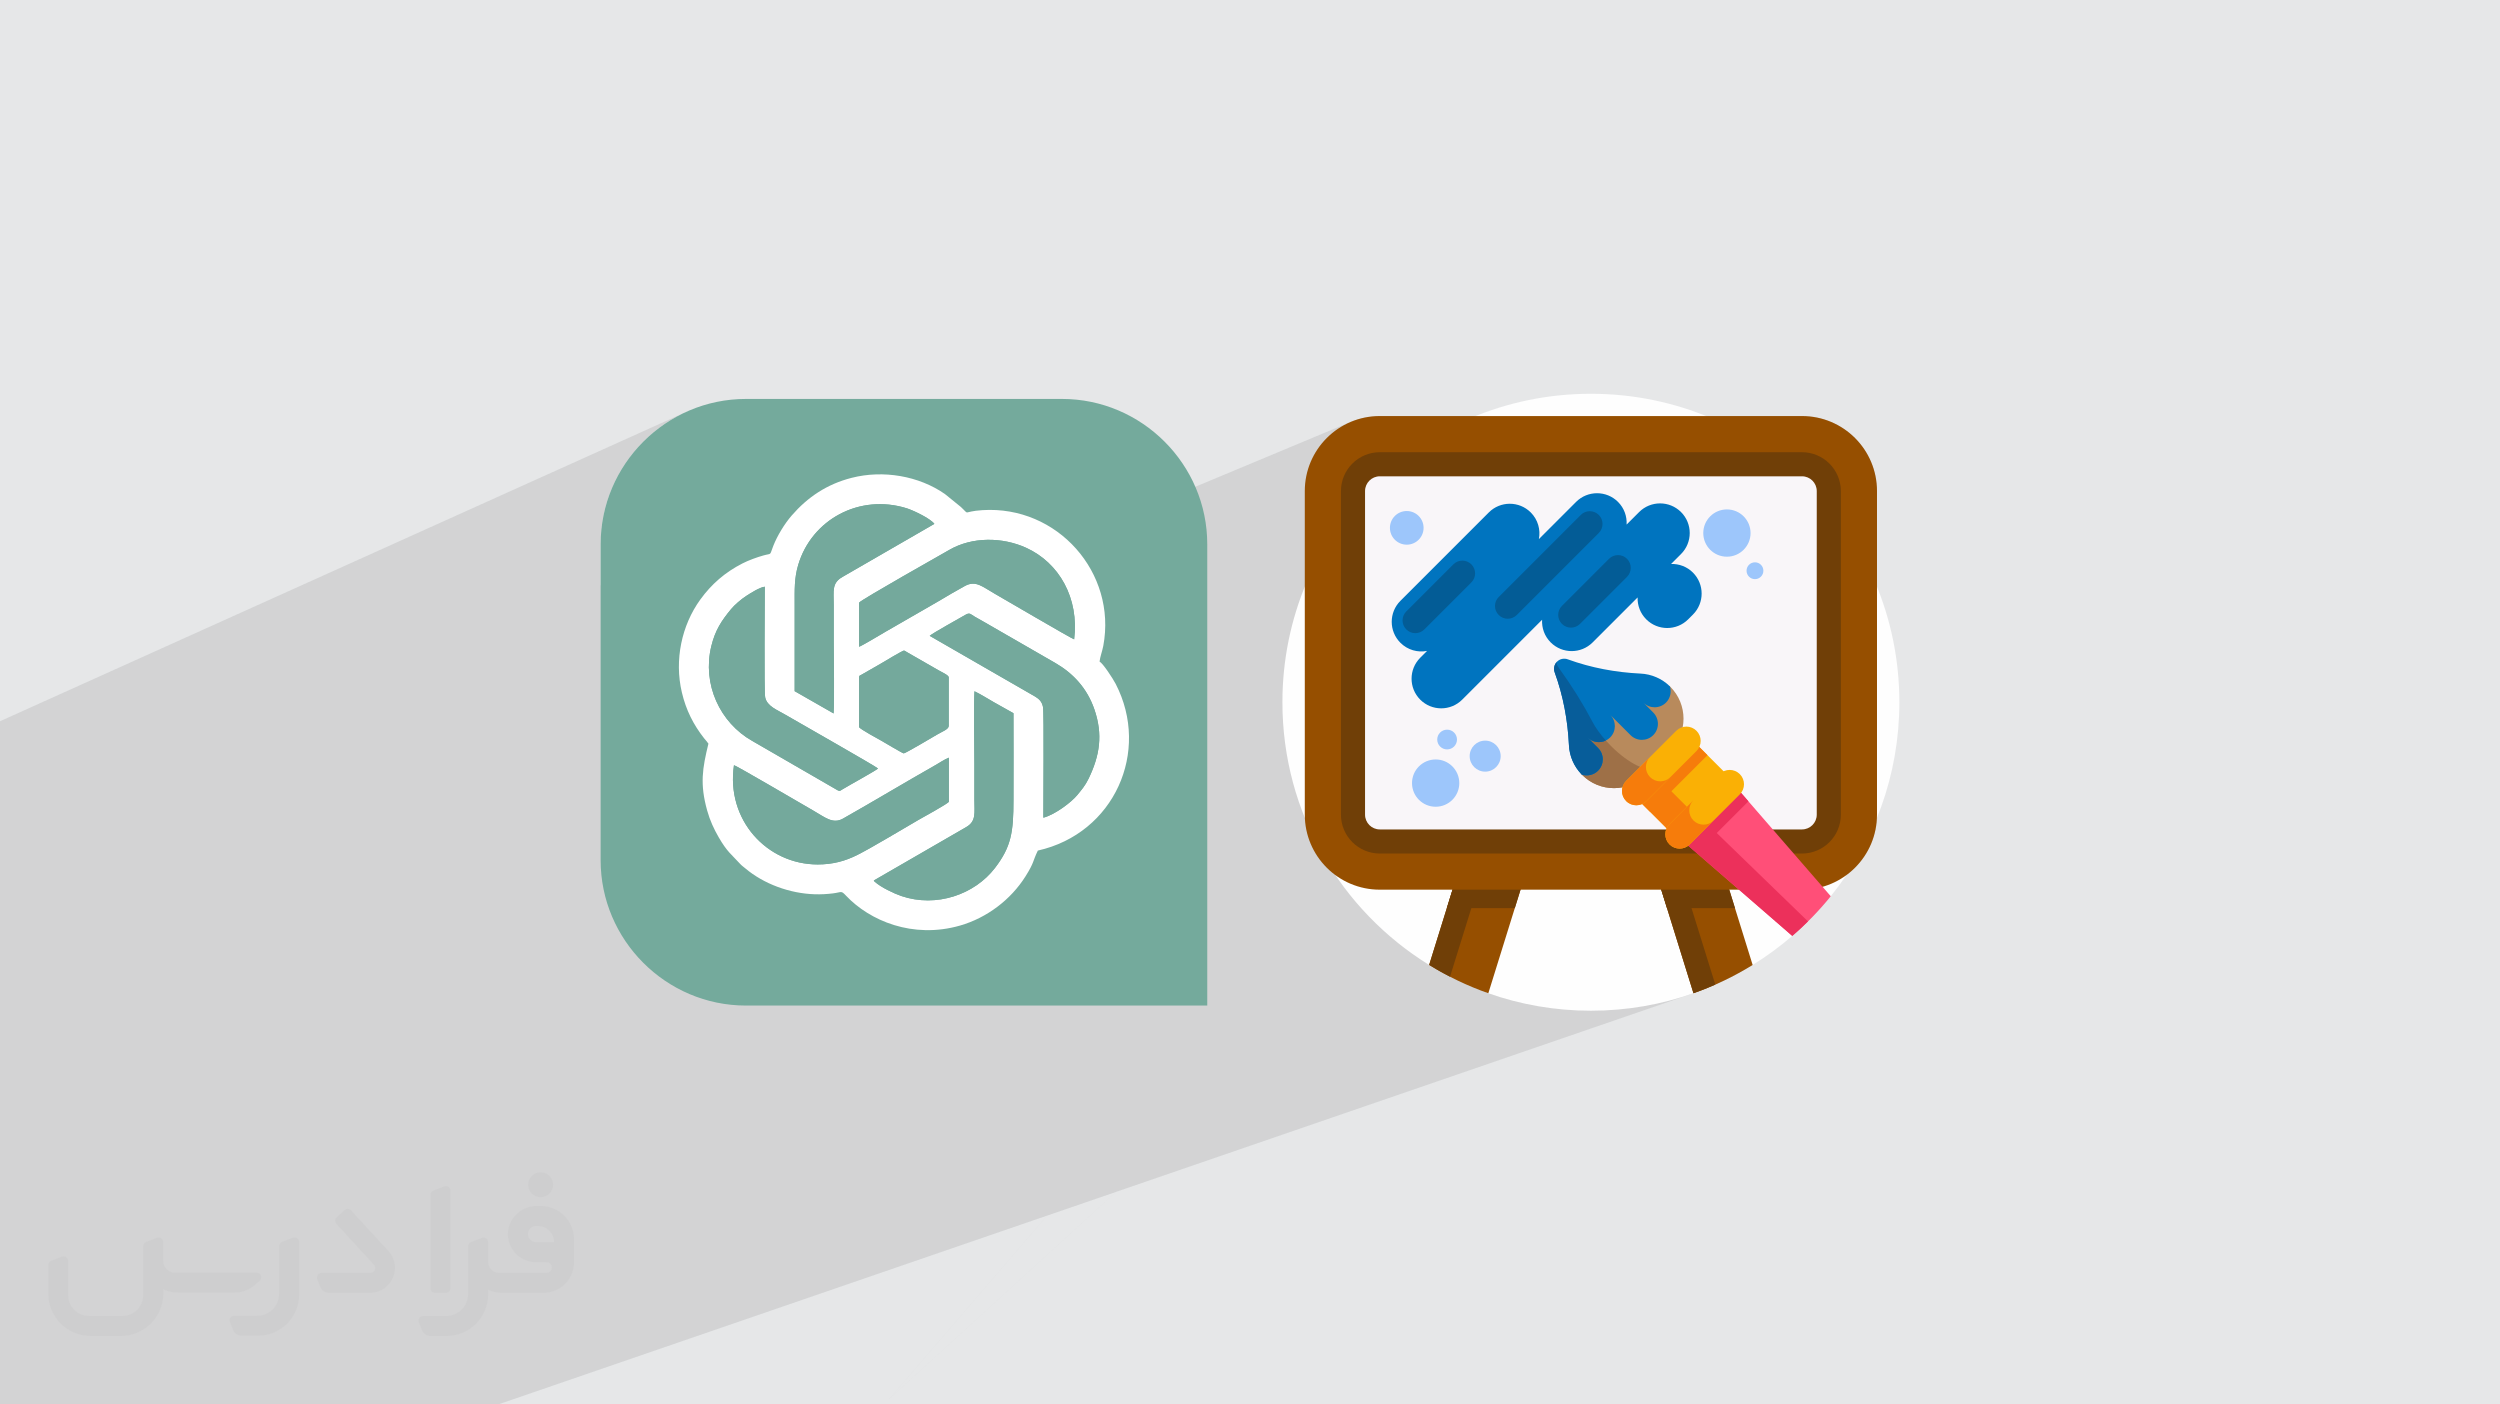 <?xml version="1.0" encoding="UTF-8"?>
<!DOCTYPE svg PUBLIC "-//W3C//DTD SVG 1.0//EN" "http://www.w3.org/TR/2001/REC-SVG-20010904/DTD/svg10.dtd">
<!-- Creator: CorelDRAW -->
<svg xmlns="http://www.w3.org/2000/svg" xml:space="preserve" width="94.192mm" height="52.917mm" version="1.0" style="shape-rendering:geometricPrecision; text-rendering:geometricPrecision; image-rendering:optimizeQuality; fill-rule:evenodd; clip-rule:evenodd"
viewBox="0 0 9404.92 5283.66"
 xmlns:xlink="http://www.w3.org/1999/xlink"
 xmlns:xodm="http://www.corel.com/coreldraw/odm/2003">
 <defs>
  <style type="text/css">
   <![CDATA[
    .fil5 {fill:#74A99C}
    .fil3 {fill:#74AA9C}
    .fil4 {fill:white}
    .fil6 {fill:#FEFEFE;fill-rule:nonzero}
    .fil12 {fill:#0074BF;fill-rule:nonzero}
    .fil19 {fill:#035C96;fill-rule:nonzero}
    .fil13 {fill:#075D9A;fill-rule:nonzero}
    .fil8 {fill:#703F07;fill-rule:nonzero}
    .fil7 {fill:#964F00;fill-rule:nonzero}
    .fil18 {fill:#9DC6FB;fill-rule:nonzero}
    .fil11 {fill:#9E7047;fill-rule:nonzero}
    .fil10 {fill:#B88A5C;fill-rule:nonzero}
    .fil17 {fill:#EC305B;fill-rule:nonzero}
    .fil15 {fill:#F67C0B;fill-rule:nonzero}
    .fil9 {fill:#F9F6F9;fill-rule:nonzero}
    .fil14 {fill:#FAB005;fill-rule:nonzero}
    .fil16 {fill:#FF4F78;fill-rule:nonzero}
    .fil2 {fill:#373435;fill-rule:nonzero;fill-opacity:0.031}
    .fil1 {fill:#2B2A29;fill-opacity:0.102}
    .fil0 {fill:#E6E7E8}
   ]]>
  </style>
 </defs>
 <g id="Layer_x0020_1">
  <polygon class="fil0" points="-0,0 9404.92,0 9404.92,5283.66 -0,5283.66 "/>
  <path class="fil1" d="M-0 4590.38l0 -0.96 0 -0.01 0 -3.5 0 -29.94 0 -0.98 0 -11.56 0 -0.74 0 -2.94 0 -8.9 0 -0.01 0 -4.63 0 -7.59 0 -19.99 0 -15.3 0 -0.85 0 -8.18 0 -1.38 0 -2.28 0 -9.33 0 -0.95 0 -4.82 0 -7.29 0 -0.01 0 -57.23 0 -8.17 0 -3.06 0 -12.37 0 -8.21 0 -10.14 0 -10.4 0 -0.62 0 -10.55 0 -0.41 0 -0.76 0 -3.8 0 -22.22 0 -4.16 0 -14.6 0 -7.17 0 -3.82 0 -13.54 0 -6.56 0 -1.58 0 -9.52 0 -1.49 0 -3.75 0 -4.03 0 -14.65 0 -16.12 0 -0.19 0 -14.19 0 -3.3 0 -1.81 0 -8.14 0 -16.25 0 -8.35 0 -21.91 0 -16.74 0 -22.5 0 -20.49 0 -16.72 0 -1 0 -0.01 0 -42.66 0 -38.03 0 -0.01 0 -19.73 0 -24.06 0 -3.83 0 -17.48 0 -22.24 0 -5.44 0 -1.61 0 -9.3 0 -6.54 0 -5.18 0 -13.56 0 -1.83 0 -0.56 0 -18.69 0 -0.47 0 -0.98 0 -29.29 0 -10.22 0 -0.01 0 -46.1 0 -10.91 0 -0.01 0 -9.3 0 -83.56 0 -49.9 0 -1.97 0 -0.01 0 -12.76 0 -22.05 0 -49.54 0 -27.2 0 -14.34 0 -8.79 0 -4.37 0 -2.13 0 -0.01 0 -24.04 0 -0.01 0 -27.37 0 -51.86 0 -3.98 0 -4.24 0 -25.66 0 -104.82 0 -5.72 0 -143.81 0 -280.16 0 -48.08 2594.04 -1169.4 -24.2 10.98 -23.56 12.11 -22.9 13.21 -22.2 14.26 -21.45 15.29 -20.68 16.27 -19.86 17.22 -19.02 18.13 -18.13 19.02 -2.81 3.24 407.12 -182.88 -0.01 0.01 -407.11 182.88 -14.42 16.61 -16.27 20.67 -15.28 21.46 -14.27 22.19 -13.2 22.9 -12.12 23.57 -10.98 24.2 -9.83 24.8 -8.63 25.37 -7.4 25.9 -6.13 26.39 -4.83 26.86 -3.49 27.28 -2.12 27.68 -0.72 28.03 0 154.62 878.39 -382.21 15.85 -6.47 16.3 -5.9 16.73 -5.32 17.2 -4.73 11.17 -2.68 11.26 -2.38 11.32 -2.06 11.38 -1.76 11.43 -1.45 11.48 -1.14 11.51 -0.85 11.53 -0.54 11.54 -0.24 11.55 0.06 11.54 0.35 11.53 0.65 11.5 0.95 11.47 1.24 11.43 1.53 11.38 1.81 11.31 2.11 11.24 2.39 11.16 2.68 11.07 2.97 10.98 3.24 10.86 3.52 10.75 3.79 10.61 4.07 10.48 4.35 10.34 4.63 10.18 4.89 10.01 5.17 9.85 5.44 9.67 5.71 9.47 5.98 9.27 6.24 60.33 48.88 10.62 10.39 6.23 6.39 3.96 3.14 3.83 0.59 5.82 -1.22 9.94 -2.31 16.19 -2.67 24.56 -2.3 26.32 -0.91 25.93 0.65 25.51 2.14 25.03 3.6 24.54 5 23.99 6.37 23.4 7.69 22.79 8.96 22.13 10.18 21.42 11.36 20.68 12.5 19.9 13.58 19.07 14.63 18.21 15.63 1.58 1.52 1064.58 -444.69 25.93 -9.5 27.04 -6.95 28.02 -4.27 28.86 -1.46 1588.21 0 28.86 1.46 28.02 4.27 27.05 6.96 25.93 9.49 24.66 11.88 23.26 14.14 21.73 16.25 20.04 18.21 18.21 20.04 16.25 21.73 14.14 23.26 11.88 24.67 9.49 25.93 6.96 27.04 4.27 28.02 1.46 28.86 0 825.28 84.15 -30.82 -84.15 30.82 0 58.27 84.15 -89.1 -84.15 89.1 0 333.81 -1.46 28.86 -4.27 28.02 -6.96 27.05 -9.49 25.93 -11.88 24.67 -14.14 23.26 -16.25 21.73 -18.21 20.04 -20.04 18.21 -21.73 16.25 -23.26 14.13 -24.67 11.88 -25.93 9.5 -6.19 2.17 30.47 35.14 -8.25 10.07 -8.36 9.98 -8.47 9.89 -8.58 9.79 -8.69 9.7 -8.8 9.6 -8.9 9.49 -9.01 9.4 -9.11 9.29 -9.21 9.19 -4.73 4.61 -0.73 0.72 -0.49 0.48 -3.36 3.28 -2.72 2.59 -0.67 0.65 -2.07 1.96 -3.96 3.78 -0.95 0.89 -0.32 0.3 -7.36 6.86 -0.01 0.01 -0.88 0.82 -2.44 2.22 -4.09 3.75 -2.22 2 -0.87 0.79 -1.19 1.06 -3.21 2.89 -3.43 3.04 -1.88 1.68 -1 0.87 -1.22 1.08 -7.6 6.6 -165.27 57.25 16.18 52.04 -13.12 7.98 -13.23 7.81 -13.35 7.64 -13.45 7.47 -13.56 7.29 -13.67 7.12 -13.78 6.93 -13.87 6.76 -13.98 6.58 -14.09 6.39 -4.33 1.9 0 0.02 -8.39 3.65 -1.46 0.64 -0.26 0.11 -7.99 3.39 -1482.57 1571.85 1482.57 -1571.85 -2.17 0.92 -2.6 1.07 -1.27 0.54 -1.88 0.77 -4.46 1.84 -7.12 2.87 -0.91 0.37 -0.3 0.12 -1.92 0.77 -10.29 4.02 -10.34 3.92 -5.82 2.15 -0.36 0.13 -0.32 0.11 -3.89 1.44 -10.44 3.72 -14.69 5.05 3.34 -1.12 -372.93 128.3 -1336.35 1414.87 1336.35 -1414.87 -278.86 95.93 -1072.39 1318.93 1072.39 -1318.93 -562.23 193.42 -1016.15 1125.52 1016.15 -1125.52 -946.59 325.66 -853.86 779.43 594.51 -690.22 -2065.66 710.64 -0.07 0 -10.87 0 -63.68 0 -0.88 0 -96.25 0 -48.41 0 -84.61 0 -132.08 0 -17.19 0 -9.92 0 -111.4 0 -6.08 0 -34.5 0 -46.48 0 -14.22 0 -244.61 0 -20.89 0 -14.39 0 -94.08 0 -70.52 0 -12.32 0 -0.16 0 -14.49 0 -48.99 0 -11.04 0 -31.06 0 -40.52 0 -85.38 0 -5.43 0 -2.41 0 -4.84 0 -63.88 0 -21.28 0 -0.03 0 -28.13 0 -7.93 0 -7.81 0 -0.01 0 -4.66 0 -51.75 0 -5.11 0 -0.03 0 -7.6 0 -3.13 0 -1.67 0 -37.31 0 -12.14 0 -25.06 0 -2.65 0 -91.51 0 -7.43 0 -0.02 0 -19.66 0 -4.77 0 -46.69 0 -45.76 0 0 -1.06 0 -4.41 0 -5.08 0 -14.24 0 -3.82 0 -11.2 0 -8.54 0 -0.65 0 -2.26 0 -1.47 0 -21.07 0 -2.11 0 -7.17 0 -0.02 0 -7.15 0 -1.68 0 -9.83 0 -1.6 0 -21.53 0 -14.2 0 -10.87 0 -0.01 0 -1.39 0 -4.9 0 -4.84 0 -0.01 0 -0.45 0 -0.03 0 -1.24 0 -10.44 0 -13.05 0 -3.92 0 -4.3 0 -3.87 0 -28.87 0 -0.08 0 -0.84 0 -1.41 0 -11.98 0 -0.14 0 -28.71 0 -1.34 0 -1.16 0 -9.73 0 -2.45 0 -31.28 0 -0.09 0 -0.85 0 -4.26 0 -14.26 0 -51.92 0 -1.46 0 -8.74 0 -2.15 0 -28.87 0 -5.74 0 -10.21 0 -22.48 0 -8.45 0 -35.99 0 -2.27 0 -2.49 0 -8.28 0 -8.72 0 -2.33 0 -11.62 0 -0.01 0 -2.93 0 -5.92 0 -9.57 0 -6.81 0 -4.26 0 -4.62 0 -12.06 0 -12.16 0 -0.01 0 -9.91 0 -5.78 0 -13.21 0 -3.67 0 -13.05 0 -13.8 0 -18.01 0 -0.66 0 -3.94 0 -5.36zm4198.81 -106.58l-853.86 779.43 -17.59 20.43 17.59 -20.43 -22.38 20.43 22.38 -20.43 594.51 -690.22 259.35 -89.21zm2253.94 -779.73l-0.01 0.01 0.2 -0.07 -0.19 0.06zm140.62 -73.94l-10.02 3.45 10.02 -3.45zm260.12 -246.81l33.71 -11.76 -33.71 11.76z"/>
  <g id="_2160478229264">
   <path class="fil2" d="M1125.4 4672.59l0 197.03c0,20.41 -3.74,40.82 -11.66,59.56 -7.92,18.74 -19.16,36.25 -33.74,50.4 -14.58,14.58 -31.65,25.82 -50.4,33.74 -18.74,7.92 -39.15,11.66 -59.56,11.66l-60.82 0c-7.08,0 -14.16,-2.08 -19.99,-6.25 -5.83,-4.16 -10.41,-9.58 -12.92,-16.25l-11.24 -29.16c-0.83,-2.5 -1.25,-5.41 -1.25,-8.33 0,-2.92 1.25,-5.42 2.92,-7.92 1.67,-2.5 3.74,-4.16 6.25,-5.41 2.5,-1.25 5.41,-2.09 7.91,-1.67l86.23 0c22.08,0 42.91,-8.75 58.73,-24.57 15.41,-15.42 24.15,-36.65 24.15,-58.73l0 -179.12c0,-3.33 1.26,-6.66 3.33,-9.58 2.09,-2.92 5,-5 7.92,-6.25l40.82 -15.83c2.5,-0.84 5.41,-1.25 8.33,-0.84 2.92,0.42 5.42,1.26 7.5,2.92 2.09,1.67 4.17,3.75 5.42,6.25 1.25,2.92 2.08,5.83 2.08,8.33z"/>
   <path class="fil2" d="M2033.88 4536.8l-15 0c-59.57,0 -109.13,48.73 -108.31,107.88 0.42,27.5 12.08,54.16 31.66,73.32 19.57,19.57 46.23,30.4 74.14,30.4l39.57 0c5.42,0 10.41,2.08 14.17,5.83 3.74,3.74 5.83,8.75 5.83,14.16 0,5.42 -2.09,10.41 -5.83,14.17 -3.75,3.74 -8.75,5.83 -14.17,5.83l-179.11 0c-10.83,0 -20.83,-4.58 -28.33,-12.08 -7.5,-7.5 -11.66,-17.91 -12.08,-28.33l0 -74.98c0,-2.92 -0.83,-5.41 -2.08,-7.92 -1.25,-2.5 -3.33,-4.57 -5.42,-6.24 -2.08,-1.67 -4.99,-2.51 -7.5,-2.92 -2.92,-0.42 -5.41,0 -8.33,0.83l-41.24 15.83c-2.92,1.25 -5.83,3.33 -7.92,6.25 -2.08,2.92 -2.92,6.25 -2.92,9.58l0 179.12c0,22.08 -8.75,43.32 -24.15,58.73 -15.42,15.42 -36.65,24.57 -58.73,24.57l-86.64 0.01c-2.92,0 -5.42,0.83 -7.92,2.08 -2.5,1.25 -4.58,3.33 -6.25,5.42 -1.66,2.5 -2.5,4.99 -2.92,7.5 -0.41,2.92 0,5.41 1.26,8.33l11.24 29.16c2.5,6.67 7.08,12.5 12.91,16.66 5.83,4.16 12.91,6.25 20,5.83l60.81 0c41.24,0 80.81,-16.25 109.97,-45.82 29.16,-29.16 45.81,-68.74 45.81,-109.97l0 -18.32c15.84,7.91 33.33,12.08 50.82,12.08l157.03 0c30.41,0 59.99,-12.08 81.65,-33.74 21.66,-21.67 33.74,-50.82 33.74,-81.65l0 -85.81c0,-33.32 -13.33,-65.39 -36.65,-89.14 -23.74,-23.74 -55.82,-36.65 -89.14,-36.65zm50.39 136.2l-66.64 0c-7.92,0 -15.42,-2.5 -21.25,-7.91 -5.83,-5.42 -9.59,-12.5 -10.41,-20.42 0,-4.16 0.42,-8.75 2.08,-12.91 1.67,-4.16 3.75,-7.91 6.67,-10.82 5.83,-5.42 13.75,-8.76 21.66,-8.76l7.09 0c16.25,0 31.65,6.25 42.9,17.91 11.66,11.25 17.91,26.66 17.91,42.91z"/>
   <path class="fil2" d="M1694.39 4478.9l0 367.39c0,2.08 -0.42,4.57 -1.25,6.66 -0.84,2.09 -2.09,4.16 -3.75,5.83 -1.67,1.67 -3.33,2.92 -5.41,3.74 -2.09,0.84 -4.16,1.26 -6.67,1.26l-40.82 0c-2.08,0 -4.58,-0.42 -6.66,-1.26 -2.09,-0.83 -4.16,-2.08 -5.42,-3.74 -1.66,-1.67 -2.92,-3.74 -3.74,-5.83 -0.83,-2.09 -1.25,-4.58 -1.25,-6.66l0 -351.57c0,-3.32 0.83,-6.66 2.92,-9.58 2.08,-2.92 4.58,-5 7.91,-6.25l40.83 -15.83c2.5,-0.84 5.41,-1.25 8.33,-1.25 2.92,0.41 5.41,1.25 7.5,2.92 2.5,1.66 4.16,3.74 5.41,6.24 1.25,2.09 2.09,5 2.09,7.92z"/>
   <path class="fil2" d="M1391.56 4863.79l-153.7 0c-7.08,0 -14.17,-2.09 -20,-6.25 -5.83,-4.16 -10.41,-9.99 -13.33,-16.66l-11.24 -28.74c-0.83,-2.51 -1.25,-5.42 -0.83,-8.34 0.41,-2.92 1.25,-5.41 2.92,-7.91 1.66,-2.51 3.74,-4.16 6.24,-5.42 2.51,-1.25 5.42,-2.08 7.92,-2.08l184.11 0c3.33,0 6.66,-1.25 9.58,-2.92 2.93,-2.09 5,-4.58 6.67,-7.92 1.25,-3.33 1.67,-6.66 1.25,-9.99 -0.42,-3.33 -2.08,-6.67 -4.16,-9.17l-141.63 -154.12c-2.92,-3.33 -4.58,-7.92 -4.58,-12.5 0,-4.58 2.09,-8.75 5.83,-12.08l29.58 -27.49c3.33,-2.92 7.92,-4.58 12.5,-4.58 4.58,0.42 8.75,2.09 12.08,5.83l140.37 152.87c55.41,59.57 12.5,157.46 -69.56,157.46z"/>
   <path class="fil2" d="M977.53 4817.97l-20 17.07c-20.83,17.91 -47.49,27.91 -74.98,27.91l-211.19 0c-19.57,0 -39.15,-4.16 -57.06,-12.49l0 16.25c0,20.82 -4.16,41.65 -12.08,60.81 -7.91,19.16 -19.57,36.65 -34.57,51.65 -14.58,14.58 -32.07,26.24 -51.65,34.58 -19.16,7.91 -39.99,12.07 -60.82,12.07l-114.55 0.01c-20.83,0 -41.66,-4.17 -60.82,-12.08 -19.16,-7.92 -36.65,-19.58 -51.65,-34.58 -14.58,-14.58 -26.24,-32.07 -34.57,-51.65 -7.92,-19.16 -12.08,-39.98 -12.08,-60.81l0 -107.89c0,-3.33 1.25,-6.66 2.92,-9.58 2.09,-2.92 4.58,-5 7.92,-6.25l40.82 -15.83c2.5,-0.84 5.41,-1.26 8.33,-0.84 2.92,0.42 5.42,1.25 7.5,2.92 2.09,1.67 4.16,3.75 5.42,6.25 1.25,2.5 2.08,5 2.08,7.92l0 128.71c0,20.83 8.34,40.82 22.92,55.41 14.58,14.58 34.57,22.91 55.4,22.91l125.79 0c20.83,0 40.41,-8.34 54.99,-22.92 14.58,-14.58 22.92,-34.57 22.92,-55.4l0 -184.11c0,-3.33 1.25,-6.67 2.92,-9.59 2.08,-2.92 4.57,-4.99 7.91,-6.24l40.82 -15.84c2.51,-0.83 5.42,-1.25 8.34,-0.83 2.92,0.42 5.41,1.25 7.91,2.92 2.51,1.67 4.17,3.74 5.42,6.25 1.25,2.5 2.08,5.41 2.08,7.91l0 70.4c0,11.66 4.58,23.32 12.92,31.65 8.33,8.34 19.57,13.33 31.65,13.33l307.4 0c3.33,0 7.09,0.84 9.59,2.92 2.92,2.09 5,5 6.25,7.92 1.25,3.33 1.25,6.66 0.41,10.41 0,3.74 -2.08,6.66 -4.57,8.75z"/>
   <path class="fil2" d="M2033.88 4503.89c25.82,0 47.07,-21.25 47.07,-47.07 0,-25.83 -21.25,-47.07 -47.07,-47.07 -25.83,0 -47.08,21.24 -47.08,47.07 0,25.82 21.25,47.07 47.08,47.07z"/>
  </g>
  <g id="_2160478167488">
   <g>
    <path class="fil3" d="M2806.36 1500.77l1188.53 0c300.72,0 546.79,246.05 546.79,546.79l0 1735.33 -1735.33 0c-300.73,0 -546.79,-246.06 -546.79,-546.79l0 -1188.53c0,-300.74 246.06,-546.79 546.79,-546.79l0.01 -0.01z"/>
    <path class="fil4" d="M3633.76 3112.09c39.76,-22.28 31.77,-53.48 31.77,-105.04 0,-45.31 0,-90.62 0.02,-135.93 0.03,-57.66 -2.79,-226.61 0.41,-270.65 23.29,11.24 49.43,27.61 72.47,40.95l74.25 41.68c0.64,108.66 0.03,217.51 0.03,326.2 0,121.42 -8.53,176.28 -69.94,256.29 -75.78,98.68 -219.51,150.41 -352.47,105.06 -27.3,-9.32 -76.96,-33.05 -98.71,-52.96 -4.39,-4.03 -1.81,-0.79 -4.43,-5.29l346.61 -200.3zm-872.64 -233.26c8.37,0.55 256.28,146.71 299.2,170.99 41.78,23.62 72.14,51.68 110.91,29.75 116.5,-65.91 230.52,-134.65 347.25,-200.91 15.16,-8.59 35.73,-22.61 51.12,-28.41l0 165.7c-1.7,6.63 -102.05,61.37 -114.77,68.74 -57.77,33.49 -176.26,104.83 -229.49,131.58 -44.82,22.53 -91.31,35.77 -148.98,35.77 -191.72,0 -345.44,-168.26 -315.24,-373.21zm470.74 -330.87c0,-6.94 2.82,-6.29 8.73,-9.62 4.52,-2.54 7.47,-4.18 11.32,-6.45l63.74 -36.6c10.91,-6.46 80.49,-48.54 85.6,-48.1l128.02 73.49c12.06,7.14 39.87,19.24 39.87,27.28l0 182.74c0,12.85 -24.49,21.39 -42.05,31.76 -18.67,11.02 -122.01,72.08 -127.23,71.77 -4.61,-0.28 -74.17,-41.88 -84.86,-48 -6.91,-3.96 -81.58,-44.2 -83.14,-51.08l0 -187.2zm71.3 343.2c-14.6,11.53 -108.41,62.75 -134.72,78.8 -8.78,5.35 -8.56,7.34 -17.52,2.87l-320.76 -185.36c-121.59,-68.54 -189.27,-213.24 -154.18,-356.92 14.62,-59.83 38.59,-95.88 74.55,-139.32 13.22,-15.98 37.46,-36.82 57.34,-49.69 13.85,-8.95 50.95,-32.84 69.35,-34.38 0,40.02 -3.02,394.09 1.36,416.1 6.67,33.61 45.55,47.56 73.82,64.28 35.75,21.15 345.73,197.06 350.77,203.62zm194.32 -499.1c9.22,-9.38 114.26,-67.16 134.86,-79.38 15.9,-9.44 19.37,-1.88 35.11,7.45 11.46,6.78 23.15,13.17 34.16,19.38l270.05 155.59c65.36,38.11 117.71,93.53 145.32,173.39 32.85,95.08 20.34,173.74 -21.82,260.85 -12.79,26.5 -26.95,42.58 -42.8,61.99 -20.18,24.71 -81.2,72.47 -127.33,84.86 -0.57,-44.43 3.07,-395.08 -1.45,-417.2 -4.19,-20.53 -15.38,-29.96 -30.11,-38.93l-395.99 -227.99zm-265.52 -124.91c5.96,-10.34 313.43,-183.52 339.1,-198.4 86.47,-50.08 199.8,-48.58 289.01,-8.1 124.76,56.6 200.09,189.84 180.88,344.53 -13.25,-4.49 -272.29,-156.69 -299.76,-172.14 -43.25,-24.34 -69.66,-51.07 -110.61,-28.99 -33.49,18.06 -67.41,38.48 -100.31,57.91l-198 114.05c-16.04,9.41 -89.19,53.2 -100.31,57.12l0 -165.99zm-242.52 332.95c0,-108.76 0,-217.5 0,-326.26 0,-55.03 -1.74,-98.18 13.49,-149.13 50.8,-170.06 230.24,-268.13 408.34,-212.5 21.91,6.84 87.64,37.15 103.84,58.54l-346 199.74c-40.37,23.27 -32.59,51.14 -32.59,105.58 0,45.31 0,90.64 0,135.96 0,64.85 2.89,217.77 -0.53,271.9l-146.56 -83.83zm1147.07 -111.25c1.65,-16.88 10.47,-40.11 14.02,-59.13 51.46,-274.91 -172.01,-528.63 -454.66,-510.58 -78.56,4.99 -45.09,21.66 -81.17,-12.02l-60.33 -48.88c-97.72,-68 -231.58,-90.93 -350.34,-60.69 -92.98,23.67 -165.88,72.69 -225.84,141.95 -26.56,30.66 -53.85,75.27 -68.98,113.71 -15.4,39.1 -3.96,27.08 -37.18,36.33 -25.76,7.18 -56.57,18.57 -79.15,30.14 -65.11,33.37 -115.88,77.18 -158.35,135.77 -70.16,96.83 -98.15,227.27 -69.43,349.24 15.64,66.46 43.27,121.21 83.61,172.6 6.35,8.09 10.62,11.72 16.35,20.27 -22.81,93.49 -32.49,151.49 -4.85,251.26 10.49,37.9 26.12,71.07 43.62,101.25 31.94,55.05 46.53,62.62 80.58,99.9 6.15,6.76 11.36,9.97 19.12,16.53 69.56,58.85 167.41,94.84 261.66,97.71 22.99,0.69 46.17,-0.54 68.65,-3.38 34.05,-4.3 29.43,-11.91 49.58,9.39 87.73,92.67 249.61,162.9 427.99,111.79 100.61,-28.85 191.3,-97.15 246.75,-185.66 33.39,-53.28 25.62,-53.98 46.11,-96.51 287.71,-64.48 424.2,-373.01 292.8,-627.14 -10.3,-19.94 -47.91,-77.41 -60.56,-83.84z"/>
    <path class="fil5" d="M3303.15 2891.16c-5.04,-6.56 -315.02,-182.47 -350.76,-203.62 -28.27,-16.72 -67.16,-30.67 -73.83,-64.28 -4.37,-22.01 -1.36,-376.08 -1.36,-416.1 -18.38,1.54 -55.5,25.43 -69.34,34.38 -19.89,12.87 -44.12,33.72 -57.34,49.69 -35.97,43.43 -59.94,79.49 -74.55,139.32 -35.1,143.68 32.59,288.38 154.18,356.92l320.75 185.36c8.98,4.47 8.75,2.49 17.52,-2.87 26.31,-16.06 120.12,-67.27 134.72,-78.8z"/>
    <path class="fil5" d="M2989.43 2600.08l146.56 83.83c3.41,-54.12 0.53,-207.05 0.53,-271.9 0,-45.32 0,-90.64 0,-135.95 0,-54.45 -7.78,-82.31 32.59,-105.59l346 -199.74c-16.21,-21.39 -81.94,-51.7 -103.84,-58.54 -178.1,-55.63 -357.54,42.45 -408.34,212.5 -15.23,50.96 -13.49,94.1 -13.49,149.14 0,108.75 0,217.49 0,326.25z"/>
    <path class="fil5" d="M3287.15 3312.38c2.63,4.51 0.04,1.26 4.43,5.3 21.75,19.91 71.41,43.64 98.71,52.95 132.96,45.35 276.69,-6.37 352.47,-105.05 61.42,-80.01 69.94,-134.88 69.94,-256.29 0,-108.69 0.61,-217.54 -0.03,-326.21l-74.25 -41.68c-23.05,-13.33 -49.18,-29.7 -72.47,-40.94 -3.2,44.04 -0.38,212.98 -0.41,270.65 -0.02,45.3 -0.02,90.62 -0.02,135.92 0,51.56 7.99,82.77 -31.77,105.04l-346.61 200.3z"/>
    <path class="fil5" d="M3497.48 2392.06l395.99 227.99c14.73,8.97 25.91,18.4 30.11,38.93 4.5,22.12 0.87,372.77 1.44,417.2 46.13,-12.39 107.16,-60.15 127.33,-84.86 15.85,-19.41 30,-35.49 42.81,-61.99 42.15,-87.11 54.66,-165.77 21.81,-260.85 -27.6,-79.86 -79.96,-135.3 -145.31,-173.39l-270.05 -155.59c-11,-6.21 -22.71,-12.6 -34.17,-19.38 -15.73,-9.33 -19.2,-16.88 -35.11,-7.45 -20.6,12.22 -125.64,70 -134.85,79.38z"/>
    <path class="fil5" d="M3231.96 2267.15l0 165.98c11.11,-3.92 84.27,-47.72 100.31,-57.11l198 -114.06c32.9,-19.43 66.82,-39.85 100.31,-57.91 40.95,-22.08 67.36,4.64 110.61,29 27.47,15.45 286.51,167.65 299.76,172.13 19.21,-154.69 -56.12,-287.91 -180.88,-344.53 -89.21,-40.47 -202.54,-41.99 -289.01,8.11 -25.67,14.88 -333.14,188.05 -339.1,198.4z"/>
    <path class="fil5" d="M2761.12 2878.83c-30.19,204.96 123.52,373.21 315.24,373.21 57.67,0 104.16,-13.24 148.98,-35.77 53.23,-26.75 171.72,-98.09 229.49,-131.58 12.72,-7.37 113.07,-62.11 114.77,-68.74l0 -165.7c-15.4,5.8 -35.97,19.82 -51.12,28.41 -116.73,66.26 -230.75,135 -347.25,200.91 -38.77,21.93 -69.14,-6.13 -110.91,-29.75 -42.92,-24.28 -290.83,-170.44 -299.2,-170.99z"/>
    <path class="fil5" d="M3231.86 2547.96l0 187.2c1.57,6.88 76.23,47.12 83.14,51.08 10.69,6.12 80.25,47.72 84.86,48 5.22,0.31 108.56,-60.75 127.23,-71.77 17.55,-10.37 42.05,-18.91 42.05,-31.76l0 -182.74c0,-8.04 -27.81,-20.14 -39.87,-27.28l-128.02 -73.49c-5.11,-0.44 -74.69,41.64 -85.6,48.1l-63.74 36.6c-3.85,2.27 -6.8,3.91 -11.32,6.45 -5.91,3.32 -8.73,2.68 -8.73,9.62z"/>
   </g>
   <g>
    <path class="fil6" d="M7145.35 2641.83c0,276.47 -96.69,530.37 -258.16,729.74 -26.79,33.09 -137.11,-16.98 -167.35,12.93 -19.08,18.9 42.97,118.84 22.62,136.34 -46.6,40.25 -96.46,76.83 -149.09,109.29 -44.87,27.69 -139.44,-100.82 -188.08,-79.38 -26.89,11.87 -6.62,176.01 -34.54,185.81 -120.73,42.57 -250.59,65.73 -385.86,65.73 -135.28,0 -265.15,-23.16 -385.86,-65.73 -49.68,-17.5 -63.28,-149.13 -109.61,-172.98 -26.79,-13.79 -87.44,82.28 -113.01,66.55 0,0 -0.04,0 -0.04,-0.05 -331.19,-204.35 -551.95,-570.49 -551.95,-988.25 0,-640.89 519.58,-1160.46 1160.47,-1160.46 640.88,0 1160.45,519.57 1160.45,1160.46l0 0z"/>
    <path class="fil7" d="M5790.78 3120.03l-92.15 296.27 -99.59 320.27c-78.43,-27.61 -152.95,-63.41 -222.62,-106.43l66.45 -213.84 114.69 -368.8 233.23 72.53z"/>
    <path class="fil7" d="M6593.37 3630.13c-69.67,43.01 -144.2,78.82 -222.61,106.43l-99.6 -320.27 -92.16 -296.27 233.23 -72.53 114.69 368.8 66.46 213.84z"/>
    <path class="fil8" d="M5641.75 3073.7l-186.82 600.76c-26.79,-13.78 -52.94,-28.6 -78.51,-44.32 0,0 -0.05,0 -0.05,-0.05l181.19 -582.59 84.19 26.2z"/>
    <path class="fil8" d="M6452.94 3704.01c-26.89,11.87 -54.27,22.76 -82.19,32.55l-191.76 -616.54 233.23 -72.53 8.17 26.2 -149.05 46.33 181.61 583.99z"/>
    <polygon class="fil8" points="5557.56,3047.5 5790.78,3120.03 5698.63,3416.3 5442.88,3416.3 "/>
    <polygon class="fil8" points="6526.91,3416.3 6271.16,3416.3 6179,3120.03 6412.22,3047.5 "/>
    <path class="fil7" d="M6779 3346.94l-1588.21 0c-155.86,0 -282.19,-126.34 -282.19,-282.2l0 -1217.37c0,-155.87 126.34,-282.2 282.19,-282.2l1588.21 0c155.86,0 282.2,126.35 282.2,282.2l0 1217.37c0,155.87 -126.35,282.2 -282.2,282.2l0 0z"/>
    <path class="fil8" d="M5190.79 3210.96c-80.62,0 -146.21,-65.59 -146.21,-146.22l0 -1217.37c0,-80.63 65.59,-146.22 146.21,-146.22l1588.21 0c80.62,0 146.21,65.6 146.21,146.22l0 1217.38c0,80.62 -65.59,146.22 -146.21,146.22l-1588.21 0 0 -0.01z"/>
    <path class="fil9" d="M5190.79 3120.3c-30.62,0 -55.55,-24.92 -55.55,-55.56l0 -1217.37c0,-30.63 24.92,-55.55 55.55,-55.55l1588.21 0c30.63,0 55.55,24.91 55.55,55.55l0 1217.38c0,30.63 -24.91,55.55 -55.55,55.55l-1588.21 0 0 0z"/>
    <path class="fil10" d="M5950.78 2914.04l1.09 1.09c33.18,33.18 76.64,49.77 120.1,49.77 43.46,0 86.93,-16.53 120.11,-49.71l91.52 -91.51c66.32,-66.32 66.32,-173.89 -0.04,-240.24l-1.41 -1.42 -261.61 23.99 -59.74 173.79 -10.01 134.24z"/>
    <path class="fil11" d="M5919.51 2551.07c-3.65,3.65 -0.73,13.12 7.3,24.25 50.22,69.39 30.07,75.26 63.78,139.72 14.64,28.01 38.89,60.38 69.95,91.45 33.18,33.18 67.83,58.58 97.06,72.81 29.25,14.24 53.02,17.31 64.46,5.89l-29.99 29.98c-33.18,33.18 -76.62,49.74 -120.1,49.74 -43.46,0 -86.94,-16.58 -120.11,-49.76 -31.06,-31.06 10.89,-94.67 8.94,-135.36 -4.46,-93.7 -18.1,-100.76 -50.07,-188.39 -5.13,-14.05 -1.8,-29.76 8.78,-40.34z"/>
    <path class="fil12" d="M6282.16 2582.03c6.66,20.83 1.76,44.59 -14.76,61.1 -23.55,23.54 -61.77,23.54 -85.28,0.03l37.24 37.24c23.55,23.55 23.55,61.71 0,85.26 -23.52,23.52 -61.71,23.55 -85.26,0l-76.74 -76.73c11.76,11.76 17.67,27.21 17.7,42.63 -0.03,15.43 -5.9,30.83 -17.7,42.64 -4.89,4.9 -10.41,8.75 -16.32,11.64 -22.43,10.88 -50.28,7.01 -68.95,-11.64l39.78 39.78c11.79,11.79 17.66,27.21 17.66,42.67 0.03,15.41 -5.87,30.86 -17.62,42.63 -16.55,16.53 -40.3,21.45 -61.14,14.78 -30.35,-30.93 -46.51,-70.55 -48.43,-110.74 -4.46,-93.7 -21.64,-186.21 -53.63,-273.9 -5.1,-14.02 -1.8,-29.75 8.78,-40.33 5.26,-5.26 11.83,-8.75 18.85,-10.25 7.03,-1.51 14.43,-1.09 21.48,1.47 87.7,31.99 180.21,49.18 273.87,53.66 20.32,0.96 40.55,5.55 59.56,13.86 18.46,7.95 35.71,19.41 50.9,34.23l0 0z"/>
    <path class="fil13" d="M5857.5 2489.08c-3.65,3.64 -0.73,13.1 7.34,24.26 50.22,69.38 92.03,137.21 125.75,201.7 11.44,21.84 28.69,46.32 50.45,70.78 -22.44,10.88 -50.29,7.01 -68.95,-11.64l39.77 39.78c11.79,11.79 17.67,27.21 17.67,42.67 0.03,15.41 -5.88,30.86 -17.63,42.63 -16.54,16.53 -40.29,21.45 -61.13,14.78 -30.36,-30.93 -46.51,-70.55 -48.44,-110.74 -4.45,-93.7 -21.64,-186.21 -53.63,-273.9 -5.09,-14.02 -1.79,-29.74 8.79,-40.33l0 0.01z"/>
    <polygon class="fil14" points="6136.05,2982.34 6350.49,2767.91 6524.9,2942.33 6310.47,3156.76 "/>
    <polygon class="fil15" points="6136.05,2982.33 6350.49,2767.9 6423.44,2840.86 6209,3055.29 "/>
    <polygon class="fil15" points="6136.04,2982.34 6214.67,2903.72 6389.07,3078.14 6310.46,3156.75 "/>
    <path class="fil16" d="M6887.19 3371.57c-43.69,53.99 -92.15,103.99 -144.73,149.27l-359.39 -311.75 -62.91 -54.57 202.8 -202.81 54.58 62.91 309.65 356.94z"/>
    <path class="fil17" d="M6801.57 3466.21c-19.09,18.9 -38.77,37.12 -59.11,54.63l-422.3 -366.32 78.55 -78.52 402.86 390.21z"/>
    <path class="fil14" d="M6305.92 2749.19l-188.28 188.27c-21.03,21.03 -21.03,55.14 0,76.16 21.04,21.04 55.14,21.04 76.17,0l188.27 -188.27c21.03,-21.03 21.03,-55.14 0,-76.16 -21.04,-21.04 -55.13,-21.04 -76.16,0z"/>
    <polygon class="fil17" points="6522.98,2951.71 6577.54,3014.62 6383.08,3209.09 6320.17,3154.52 "/>
    <path class="fil14" d="M6468.93 2912.18l-188.27 188.28c-21.04,21.03 -21.04,55.14 0,76.16 21.04,21.04 55.14,21.04 76.16,0l188.27 -188.27c21.03,-21.04 21.03,-55.14 0,-76.17 -21.04,-21.04 -55.14,-21.04 -76.16,0z"/>
    <path class="fil15" d="M6245.75 2939.35c13.81,0 27.57,-5.23 38.11,-15.77l-90.06 90.04c-10.51,10.51 -24.29,15.79 -38.07,15.77 -13.79,0.02 -27.57,-5.25 -38.07,-15.77 -21.05,-21.04 -21.05,-55.15 -0.03,-76.16l90.06 -90.05c-21.05,21.05 -21.05,55.15 0,76.19 10.51,10.51 24.29,15.77 38.07,15.75l0 0 -0.01 0z"/>
    <path class="fil15" d="M6408.77 3102.35c13.8,0 27.56,-5.24 38.1,-15.78l-90.05 90.06c-10.51,10.5 -24.3,15.77 -38.08,15.75 -13.78,0.02 -27.56,-5.24 -38.06,-15.75 -21.05,-21.05 -21.05,-55.15 -0.02,-76.17l90.04 -90.06c-21.05,21.05 -21.05,55.15 0,76.19 10.51,10.51 24.3,15.79 38.08,15.76l0 0 -0.01 0z"/>
    <path class="fil12" d="M6368.9 2154.15c-22.67,-22.66 -52.65,-33.42 -82.35,-32.5l37.49 -37.49c43.56,-43.56 43.56,-114.19 0,-157.75 -43.56,-43.56 -114.19,-43.56 -157.75,0l-47.02 47.01c1.76,-30.64 -8.96,-61.87 -32.36,-85.28 -43.56,-43.55 -114.2,-43.55 -157.76,0l-139.93 139.94c6.85,-35.19 -3.34,-73.05 -30.61,-100.31 -43.56,-43.56 -114.19,-43.56 -157.75,0l-332.56 332.57c-43.56,43.56 -43.56,114.19 0,157.75 27.26,27.26 65.11,37.46 100.3,30.61l-25.65 25.64c-43.55,43.56 -43.55,114.19 0,157.75 43.56,43.56 114.2,43.56 157.76,0l300.64 -300.64c-1.75,30.64 8.96,61.87 32.36,85.28 43.56,43.56 114.2,43.56 157.76,0l169.18 -169.18c-0.93,29.7 9.85,59.69 32.5,82.35 43.56,43.56 114.2,43.56 157.76,0l17.97 -17.98c43.56,-43.55 43.56,-114.19 0,-157.74l0 -0.01z"/>
    <circle class="fil18" cx="5292.16" cy="1985.76" r="63.31"/>
    <circle class="fil18" cx="6496.59" cy="2005.35" r="88.94"/>
    <circle class="fil18" cx="5400.89" cy="2946" r="88.94"/>
    <circle class="fil18" cx="5587.17" cy="2844.55" r="58.34"/>
    <circle class="fil18" cx="5443.96" cy="2782.09" r="37.16"/>
    <circle class="fil18" cx="6602.12" cy="2147.06" r="31.65"/>
    <path class="fil19" d="M5535.26 2123.06c-18.74,-18.73 -49.1,-18.73 -67.84,0l-176.99 177c-18.73,18.72 -18.73,49.1 0,67.82 18.72,18.72 49.09,18.72 67.82,0l176.99 -177c18.74,-18.72 18.74,-49.09 0.02,-67.82z"/>
    <path class="fil19" d="M6014.61 1937.15c-18.73,-18.73 -49.1,-18.73 -67.82,0l-308.67 308.66c-18.72,18.73 -18.72,49.1 0,67.82 18.73,18.74 49.1,18.74 67.82,0l308.67 -308.66c18.72,-18.72 18.72,-49.1 0,-67.82z"/>
    <path class="fil19" d="M6120.8 2102.29c-18.73,-18.74 -49.1,-18.74 -67.82,0l-177 176.99c-18.73,18.74 -18.73,49.1 0,67.82 18.74,18.73 49.1,18.73 67.82,0l177 -176.99c18.73,-18.73 18.73,-49.09 0,-67.82z"/>
   </g>
  </g>
 </g>
</svg>
